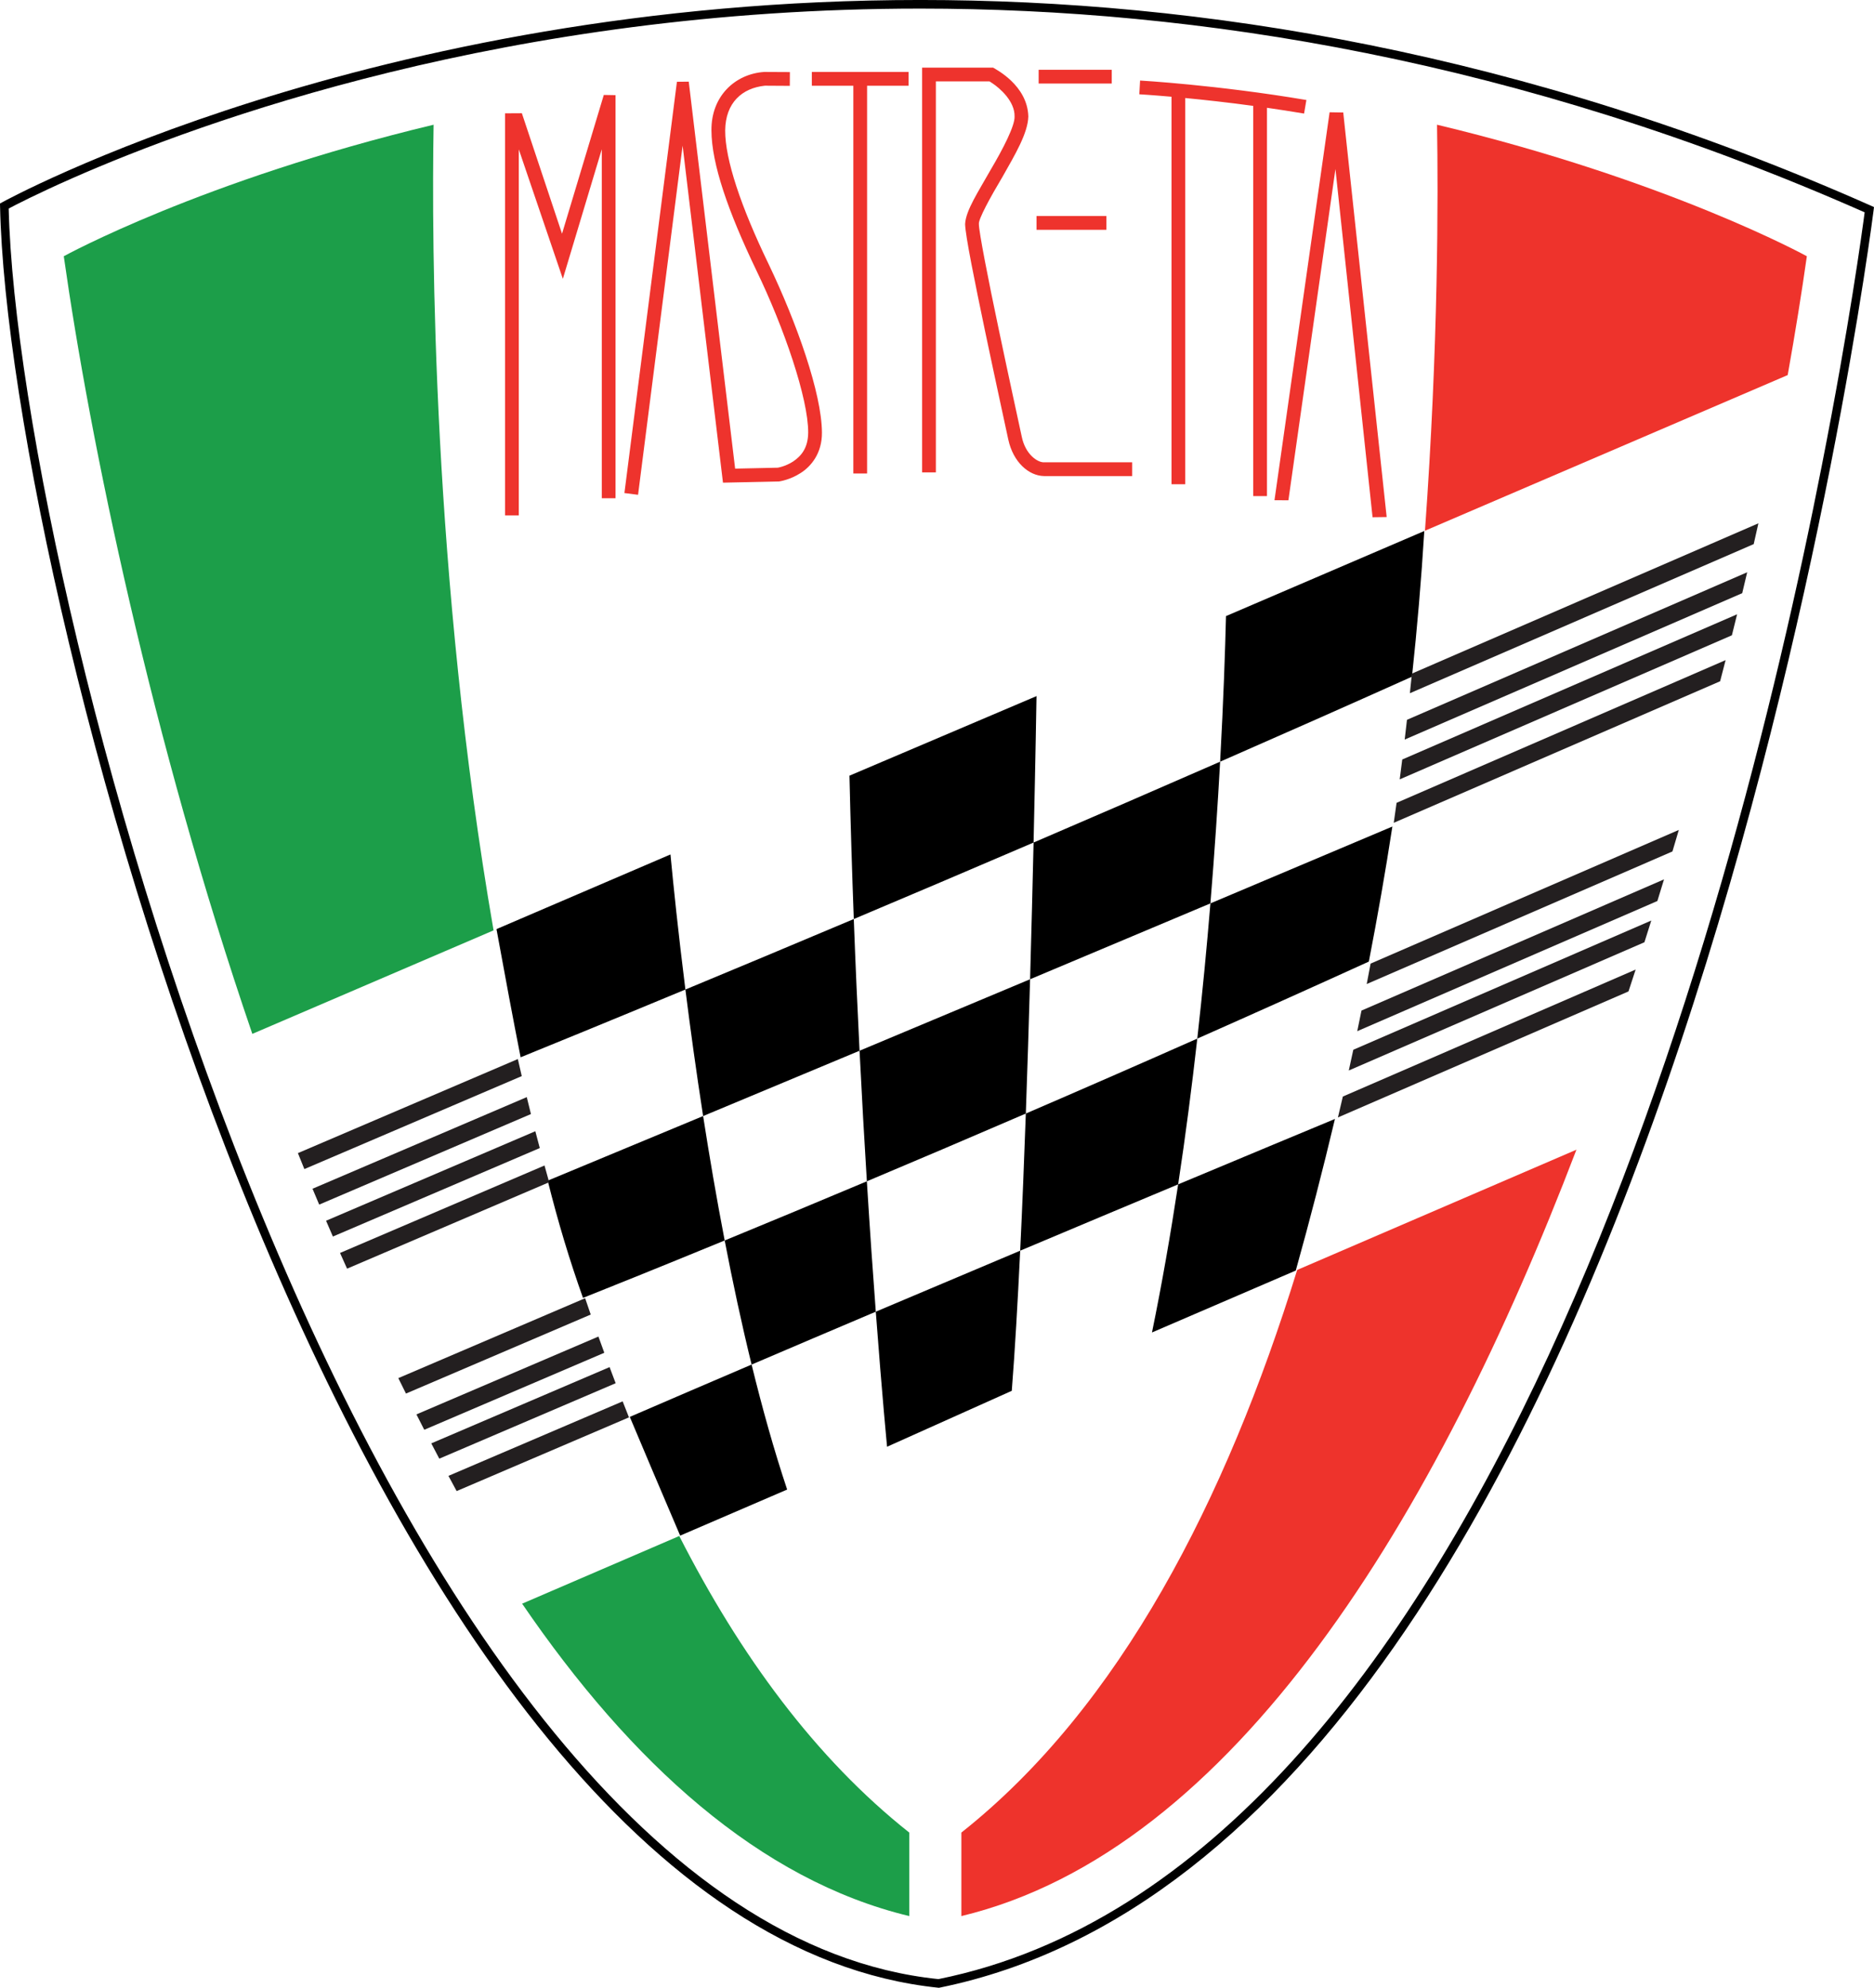 <?xml version="1.0" encoding="UTF-8"?>
<svg xmlns="http://www.w3.org/2000/svg" xmlns:xlink="http://www.w3.org/1999/xlink" width="436.24pt" height="462.54pt" viewBox="0 0 436.24 462.54" version="1.1">
<defs>
<clipPath id="clip1">
  <path d="M 0 0 L 436.238 0 L 436.238 462.539 L 0 462.539 Z M 0 0 "/>
</clipPath>
</defs>
<g id="surface1">
<g clip-path="url(#clip1)" clip-rule="nonzero">
<path style=" stroke:none;fill-rule:nonzero;fill:rgb(0%,0%,0%);fill-opacity:1;" d="M 61.273 283.535 C 98.598 373.66 152.484 453.777 218.453 460.52 C 344.191 435.145 402.934 216.246 424.105 108.273 C 430.473 75.953 433.508 53.664 434.062 49.406 C 353.531 13.828 278.48 2 214.242 2 C 118.379 1.996 46.594 28.355 16.723 41.52 C 8.586 45.105 3.586 47.695 2.023 48.527 C 3.113 94.309 24.047 193.809 61.273 283.535 Z M 218.406 462.523 C 150.809 455.527 96.934 374.633 59.422 284.297 C 21.941 193.902 0.957 93.91 0.012 47.957 L 1.016 47.938 L 1.492 48.812 L 1.016 47.938 L 0.012 47.957 L 0 47.355 L 0.531 47.062 C 0.621 47.012 85.934 -0.004 214.242 -0.004 C 278.906 -0.004 354.496 11.945 435.562 47.879 L 436.238 48.18 L 436.148 48.918 C 436.141 48.957 424.258 143.621 391.203 242.629 C 358.117 341.598 303.992 445.141 218.711 462.512 L 218.559 462.539 L 218.406 462.523 "/>
</g>
<path style=" stroke:none;fill-rule:evenodd;fill:rgb(10.999%,62%,28.6%);fill-opacity:1;" d="M 158.121 357.414 C 172.25 385.145 189.812 409.121 211.66 426.422 L 211.66 445.852 C 176.793 437.473 146.852 410.18 121.543 373.16 Z M 14.848 59.625 C 14.848 59.625 46.91 41.957 100.938 29.023 C 100.473 56.281 100.664 134.422 114.895 216.488 L 58.738 240.574 C 35.27 172.055 20.918 102.496 14.848 59.625 "/>
<path style=" stroke:none;fill-rule:evenodd;fill:rgb(93.3%,20%,17.299%);fill-opacity:1;" d="M 301.965 295.504 C 285.461 348.836 260.746 397.172 223.793 426.422 L 223.793 445.852 C 287.25 430.605 334.41 352.766 366.969 267.523 Z M 420.609 59.625 C 420.609 59.625 388.547 41.957 334.52 29.023 C 334.797 45.453 334.836 80.383 331.711 123.496 L 416.148 87.277 C 417.949 77.203 419.434 67.906 420.609 59.625 "/>
<path style=" stroke:none;fill-rule:nonzero;fill:rgb(0%,0%,0%);fill-opacity:1;" d="M 168.695 288.648 C 170.559 298.324 172.641 308.055 174.961 317.523 C 184.57 313.414 194.277 309.285 203.871 305.219 C 203.219 296.57 202.504 286.355 201.793 274.879 C 189.324 280.121 178.188 284.746 168.695 288.648 Z M 237.484 291.023 C 250.855 285.391 263.355 280.148 274.258 275.59 C 275.996 264.148 277.465 252.754 278.711 241.676 C 264.754 247.855 251.387 253.688 238.797 259.113 C 238.406 270.016 237.973 280.848 237.484 291.023 Z M 198.75 213.852 C 184.129 220.02 170.895 225.547 159.551 230.254 C 160.676 239.215 162.047 249.195 163.676 259.695 C 176.016 254.555 188.227 249.461 200.09 244.496 C 199.605 234.789 199.148 224.547 198.75 213.852 Z M 201.793 274.879 C 213.105 270.117 225.516 264.84 238.797 259.113 C 239.172 248.582 239.504 237.984 239.789 227.863 C 227.25 233.129 213.906 238.719 200.09 244.496 C 200.633 255.367 201.211 265.535 201.793 274.879 Z M 206.5 336.641 L 235.527 323.629 C 236.254 314.379 236.902 303.168 237.484 291.023 C 226.711 295.555 215.379 300.34 203.871 305.219 C 205.355 325.008 206.5 336.641 206.5 336.641 Z M 318.648 223.75 C 320.676 213.273 322.516 202.801 324.125 192.328 C 316.555 195.531 301.566 201.867 281.766 210.211 C 280.941 220.219 279.934 230.797 278.711 241.676 C 291.578 235.98 304.945 229.988 318.648 223.75 Z M 301.637 295.645 C 304.926 283.887 307.953 272.129 310.754 260.371 C 304.344 263.035 291.242 268.484 274.258 275.59 C 272.508 287.121 270.496 298.699 268.164 310.051 Z M 115.574 216.195 C 117.66 227.633 119.492 237.414 121.195 246.023 C 127.395 243.508 140.922 237.984 159.551 230.254 C 157.891 217.051 156.758 206.047 156.074 198.824 C 142.574 204.617 129.074 210.406 115.574 216.195 Z M 158.332 357.324 L 183.238 346.605 C 180.191 337.496 177.445 327.664 174.961 317.523 C 165.332 321.637 155.809 325.723 146.609 329.699 C 149.934 337.652 153.781 346.641 158.332 357.324 Z M 127.496 274.727 C 129.98 284.629 132.559 293.129 135.711 302.008 C 140.699 300.027 152.223 295.418 168.695 288.648 C 166.801 278.816 165.133 269.051 163.676 259.695 C 151.672 264.695 139.547 269.73 127.496 274.727 Z M 240.602 196.051 C 240.383 205.527 240.113 216.387 239.789 227.863 C 255.219 221.387 269.426 215.406 281.766 210.211 C 282.75 198.266 283.48 187.133 284.027 177.238 C 269.09 183.773 254.52 190.078 240.602 196.051 Z M 241.285 161.977 L 197.742 180.492 C 198.008 191.98 198.352 203.129 198.75 213.852 C 211.727 208.379 225.793 202.406 240.602 196.051 C 241.062 175.859 241.285 161.977 241.285 161.977 Z M 331.555 123.562 C 316.164 130.164 300.777 136.762 285.395 143.359 C 285.203 151.133 284.812 162.883 284.027 177.238 C 298.656 170.832 313.629 164.211 328.684 157.461 C 329.898 146.16 330.863 134.863 331.555 123.562 "/>
<path style=" stroke:none;fill-rule:nonzero;fill:rgb(13.699%,12.199%,12.5%);fill-opacity:1;" d="M 120.547 246.43 L 69.348 268.32 C 69.852 269.562 70.352 270.812 70.852 272.035 L 121.457 250.398 C 121.141 249.039 120.84 247.723 120.547 246.43 "/>
<path style=" stroke:none;fill-rule:nonzero;fill:rgb(13.699%,12.199%,12.5%);fill-opacity:1;" d="M 122.625 255.289 L 72.75 276.609 C 73.27 277.852 73.785 279.082 74.305 280.301 L 123.594 259.23 C 123.258 257.883 122.938 256.582 122.625 255.289 "/>
<path style=" stroke:none;fill-rule:nonzero;fill:rgb(13.699%,12.199%,12.5%);fill-opacity:1;" d="M 124.617 263.227 L 75.902 284.055 C 76.434 285.297 76.965 286.512 77.492 287.73 L 125.652 267.141 C 125.301 265.82 124.953 264.508 124.617 263.227 "/>
<path style=" stroke:none;fill-rule:nonzero;fill:rgb(13.699%,12.199%,12.5%);fill-opacity:1;" d="M 126.754 271.199 L 79.156 291.551 C 79.707 292.789 80.246 293.992 80.793 295.207 L 127.836 275.094 C 127.461 273.773 127.105 272.488 126.754 271.199 "/>
<path style=" stroke:none;fill-rule:nonzero;fill:rgb(13.699%,12.199%,12.5%);fill-opacity:1;" d="M 136.211 302.082 L 92.723 320.676 C 93.324 321.898 93.914 323.082 94.504 324.27 L 137.512 305.883 C 137.07 304.605 136.637 303.344 136.211 302.082 "/>
<path style=" stroke:none;fill-rule:nonzero;fill:rgb(13.699%,12.199%,12.5%);fill-opacity:1;" d="M 139.305 311.004 L 96.938 329.117 C 97.555 330.332 98.164 331.523 98.762 332.695 L 140.672 314.777 C 140.211 313.512 139.75 312.254 139.305 311.004 "/>
<path style=" stroke:none;fill-rule:nonzero;fill:rgb(13.699%,12.199%,12.5%);fill-opacity:1;" d="M 141.902 318.113 L 100.395 335.859 C 101.027 337.074 101.648 338.258 102.262 339.418 L 143.316 321.863 C 142.836 320.609 142.363 319.359 141.902 318.113 "/>
<path style=" stroke:none;fill-rule:nonzero;fill:rgb(13.699%,12.199%,12.5%);fill-opacity:1;" d="M 144.945 326.082 L 104.391 343.422 C 105.043 344.637 105.676 345.812 106.301 346.961 L 146.41 329.809 C 145.906 328.559 145.43 327.32 144.945 326.082 "/>
<path style=" stroke:none;fill-rule:nonzero;fill:rgb(13.699%,12.199%,12.5%);fill-opacity:1;" d="M 409.328 121.773 L 328.672 156.738 C 328.523 158.227 328.363 159.758 328.199 161.305 L 408.238 126.609 C 408.605 125.004 408.969 123.391 409.328 121.773 "/>
<path style=" stroke:none;fill-rule:nonzero;fill:rgb(13.699%,12.199%,12.5%);fill-opacity:1;" d="M 406.719 133.164 L 327.523 167.496 C 327.352 169.004 327.176 170.531 326.992 172.09 L 405.562 138.027 C 405.949 136.414 406.336 134.793 406.719 133.164 "/>
<path style=" stroke:none;fill-rule:nonzero;fill:rgb(13.699%,12.199%,12.5%);fill-opacity:1;" d="M 325.832 181.352 L 403.16 147.828 C 403.566 146.207 403.969 144.578 404.371 142.938 L 326.422 176.73 C 326.234 178.25 326.035 179.789 325.832 181.352 "/>
<path style=" stroke:none;fill-rule:nonzero;fill:rgb(13.699%,12.199%,12.5%);fill-opacity:1;" d="M 324.445 191.461 L 400.422 158.523 C 400.852 156.895 401.273 155.258 401.695 153.605 L 325.102 186.812 C 324.887 188.344 324.672 189.895 324.445 191.461 "/>
<path style=" stroke:none;fill-rule:nonzero;fill:rgb(13.699%,12.199%,12.5%);fill-opacity:1;" d="M 318.152 228.977 L 389.32 198.125 C 389.816 196.477 390.309 194.805 390.805 193.117 L 319.055 224.223 C 318.762 225.801 318.457 227.387 318.152 228.977 "/>
<path style=" stroke:none;fill-rule:nonzero;fill:rgb(13.699%,12.199%,12.5%);fill-opacity:1;" d="M 315.949 239.945 L 385.812 209.656 C 386.324 208.004 386.84 206.32 387.359 204.621 L 316.934 235.152 C 316.613 236.742 316.285 238.34 315.949 239.945 "/>
<path style=" stroke:none;fill-rule:nonzero;fill:rgb(13.699%,12.199%,12.5%);fill-opacity:1;" d="M 313.977 249.094 L 382.797 219.254 C 383.324 217.598 383.859 215.91 384.395 214.199 L 315.031 244.27 C 314.688 245.871 314.332 247.48 313.977 249.094 "/>
<path style=" stroke:none;fill-rule:nonzero;fill:rgb(13.699%,12.199%,12.5%);fill-opacity:1;" d="M 311.449 260.02 L 379.09 230.695 C 379.637 229.035 380.191 227.34 380.754 225.609 L 312.594 255.156 C 312.219 256.773 311.84 258.395 311.449 260.02 "/>
<path style=" stroke:none;fill-rule:nonzero;fill:rgb(93.3%,20%,17.599%);fill-opacity:1;" d="M 312.688 26.18 L 309.512 26.125 L 296.68 116.402 L 299.922 116.41 L 310.871 39.328 L 319.512 120.355 L 322.797 120.312 Z M 304.109 23.27 C 283.238 19.75 265.43 18.746 265.395 18.742 L 265.215 21.941 C 265.23 21.941 268.055 22.105 272.711 22.512 L 272.711 112.68 L 275.91 112.68 L 275.91 22.809 C 280.266 23.227 285.688 23.816 291.727 24.637 L 291.727 115.43 L 294.934 115.43 L 294.934 25.082 C 297.727 25.484 300.609 25.926 303.57 26.426 Z M 258.801 16.242 L 241.781 16.242 L 241.781 19.441 L 258.801 19.441 Z M 257.547 50.27 L 241.285 50.27 L 241.285 53.473 L 257.547 53.473 Z M 237.844 101.59 C 237.336 99.191 234.84 87.82 232.465 76.504 C 230.094 65.285 227.832 53.738 227.871 52.125 C 227.707 51.07 230.508 45.93 233.41 41.07 C 236.277 36.004 239.281 30.98 239.379 27.102 C 239.184 19.758 231.594 16.059 231.527 15.93 L 231.172 15.738 L 214.656 15.738 L 214.656 109.926 L 217.859 109.926 L 217.859 18.941 L 230.344 18.941 C 230.496 19.035 230.711 19.172 230.969 19.344 C 232.828 20.566 236.262 23.609 236.176 27.102 C 236.277 29.23 233.523 34.586 230.633 39.469 C 227.781 44.555 224.828 48.918 224.664 52.125 C 224.703 54.762 226.945 65.738 229.332 77.16 C 231.707 88.492 234.215 99.891 234.707 102.246 C 235.855 107.562 239.48 110.711 243.035 110.777 L 263.555 110.777 L 263.555 107.574 L 243.035 107.574 C 241.578 107.641 238.699 105.789 237.844 101.59 Z M 188.984 19.945 L 198.641 19.945 L 198.641 110.18 L 201.844 110.18 L 201.844 19.945 L 211.508 19.945 L 211.508 16.738 L 188.984 16.738 Z M 168.812 30.352 C 168.887 23.871 172.77 20.488 178.062 19.941 L 183.855 19.977 L 183.871 16.773 L 177.926 16.742 L 177.84 16.746 C 171.148 17.219 165.539 22.336 165.613 30.352 C 165.641 38.129 169.492 49.203 176.027 62.828 C 182.488 76.168 188.176 92.758 188.133 100.668 C 188.102 104.352 186.418 106.176 184.613 107.395 C 183.707 107.98 182.77 108.355 182.074 108.574 C 181.527 108.742 181.176 108.805 181.047 108.828 L 171.129 109.047 L 160.332 19 L 157.578 19.031 L 145.355 114.727 L 148.531 115.133 L 158.902 33.887 L 168.297 112.312 L 181.348 112.027 L 181.461 112.012 C 181.586 111.984 183.906 111.652 186.348 110.086 C 188.793 108.547 191.367 105.492 191.336 100.668 C 191.293 91.562 185.473 75.125 178.918 61.438 C 172.441 48.035 168.789 37.086 168.812 30.352 Z M 130.832 54.383 L 121.484 26.352 L 117.566 26.375 L 117.566 119.938 L 120.77 119.938 L 120.77 34.762 L 131.023 64.883 L 140.086 34.738 L 140.086 115.934 L 143.289 115.934 L 143.289 22.141 L 140.555 22.094 L 130.832 54.383 "/>
</g>
</svg>
